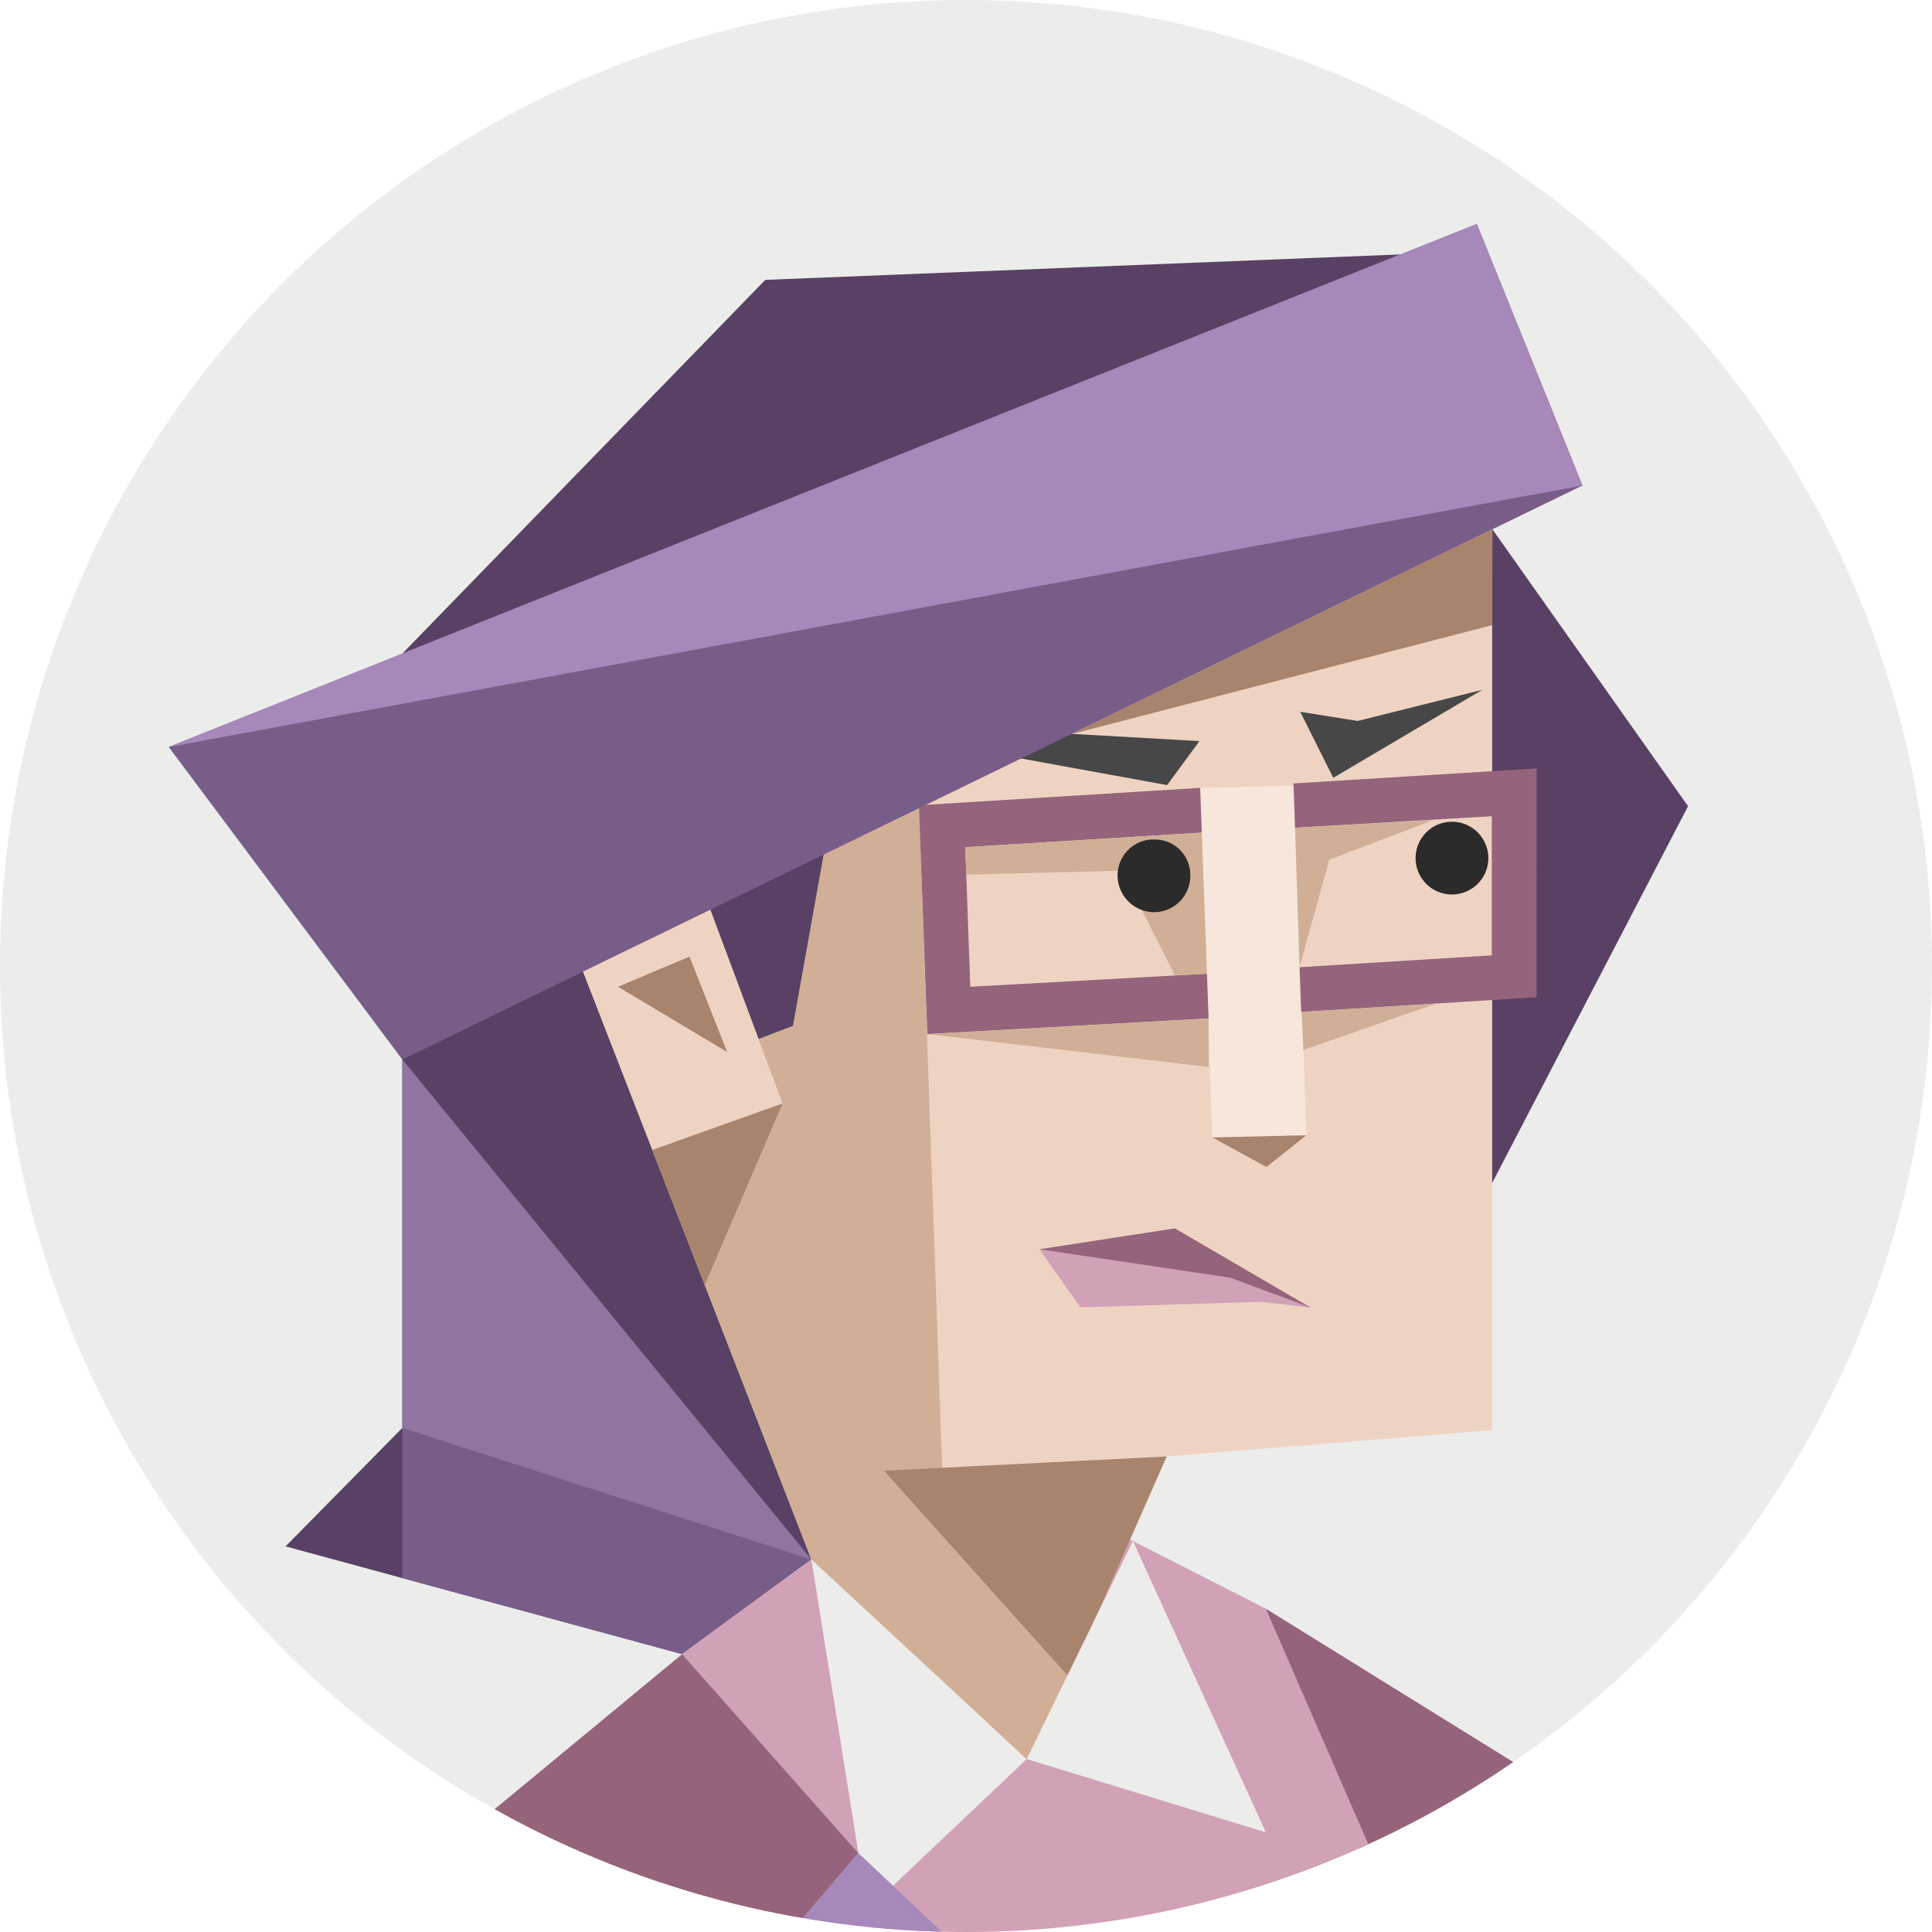 <svg id="illustration" xmlns="http://www.w3.org/2000/svg" viewBox="0 0 350 350"><defs><style>.cls-1{fill:none;}.cls-2{fill:#ececeb;}.cls-3{clip-path:url(#clip-path);}.cls-4{fill:#96637c;}.cls-5{fill:#d1a1b8;}.cls-6{fill:#594165;}.cls-7{fill:#785d88;}.cls-8{fill:#efd3c2;}.cls-9{fill:#d0af96;}.cls-10{fill:#a9846c;}.cls-11{fill:#f7e6dc;}.cls-12{fill:#9075a0;}.cls-13{fill:#474747;}.cls-14{fill:#a688ba;}.cls-15{fill:#2b2b2b;}</style><clipPath id="clip-path"><circle class="cls-1" cx="175" cy="175" r="175"/></clipPath></defs><circle class="cls-2" cx="175" cy="175" r="175"/><g class="cls-3"><polygon class="cls-4" points="300.74 335.7 229.32 291.43 256.57 362.88 286.68 371.77 286.68 371.77 300.74 335.7"/><polygon class="cls-5" points="201.09 277.06 229.32 291.43 260.98 364.19 139.54 378.18 201.09 277.06"/><polygon class="cls-6" points="123.58 299.66 51.73 280.14 72.88 258.68 123.58 299.66"/><polygon class="cls-6" points="270.32 95.82 305.81 146.05 267.54 219.65 270.32 95.82"/><polygon class="cls-7" points="72.88 163.57 72.88 285.88 123.58 299.66 146.99 282.52 121.09 168.35 97.53 180.02 72.88 163.57"/><polygon class="cls-6" points="72.88 191.94 146.99 282.52 121.09 168.35 72.88 191.94"/><polygon class="cls-8" points="270.32 95.82 270.32 259.08 211.35 263.85 193.73 303.93 146.99 282.52 105.6 175.93 270.32 95.82"/><polygon class="cls-6" points="72.88 118.41 138.64 50.7 253.73 46.09 72.88 118.41"/><polygon class="cls-2" points="146.99 282.52 155.51 335.71 161.77 341.62 186 318.67 146.99 282.52"/><polygon class="cls-9" points="166.47 145.88 170.7 266.43 160.11 266.43 193.73 303.93 186 318.67 146.99 282.52 105.6 175.93 166.47 145.88"/><polygon class="cls-10" points="160.11 266.43 211.35 263.85 193.73 303.93 160.11 266.43"/><polygon class="cls-11" points="236.67 205.66 219.62 206.06 217.42 142.73 234.47 142.33 236.67 205.66"/><polygon class="cls-4" points="175.78 178.76 174.87 153.47 217.71 150.84 217.42 142.73 166.47 145.88 167.99 187.33 218.95 184.5 218.65 176.4 175.78 178.76"/><polygon class="cls-4" points="278.38 139.21 234.32 141.93 234.61 149.95 270.27 147.87 270.26 173.07 235.42 175.22 235.72 183.32 278.36 180.66 278.38 139.21"/><polygon class="cls-6" points="126.3 158.44 137.41 188.22 143.65 185.84 149.27 154.46 126.3 158.44"/><polygon class="cls-10" points="236.67 205.66 229.43 211.41 219.62 206.06 236.67 205.66"/><polygon class="cls-4" points="237.36 236.84 214.67 234 188.31 226.31 212.84 222.53 237.36 236.84"/><polygon class="cls-5" points="188.31 226.31 195.71 236.84 228.49 235.84 237.36 236.84 222.88 231.47 188.31 226.31"/><polygon class="cls-2" points="186 318.67 229.32 331.95 205.24 279.17 186 318.67"/><polygon class="cls-12" points="72.88 258.68 146.99 282.52 72.88 191.94 72.88 258.68"/><polygon class="cls-8" points="141.77 199.91 118.22 208.31 105.6 175.93 128.68 164.8 141.77 199.91"/><polygon class="cls-9" points="212.84 176.72 203.28 157.74 175.04 158.44 174.87 153.47 217.71 150.84 218.65 176.4 212.84 176.72"/><polygon class="cls-9" points="235.42 175.22 240.82 155.74 259.61 148.58 234.61 149.95 235.42 175.22"/><polygon class="cls-13" points="217.29 134.26 211.43 142.23 184.76 137.37 159.19 132.16 194.05 132.94 217.29 134.26"/><polygon class="cls-9" points="236.13 190.21 260.21 181.79 235.8 183.34 236.13 190.21"/><polygon class="cls-9" points="167.99 187.33 218.95 193.29 218.95 184.5 167.99 187.33"/><polygon class="cls-5" points="123.58 299.66 146.99 282.52 155.51 335.71 123.58 299.66"/><polygon class="cls-14" points="155.51 335.71 128.74 367.11 162.92 401 182.64 361.31 155.51 335.71"/><polygon class="cls-4" points="87.41 329.56 128.74 367.11 155.51 335.71 155.51 335.71 123.58 299.66 87.41 329.56"/><polygon class="cls-10" points="118.73 209.76 127.67 232.76 141.77 199.91 118.22 208.31 118.73 209.76"/><polygon class="cls-10" points="111.95 178.76 124.91 173.3 131.73 190.58 111.95 178.76"/><polygon class="cls-7" points="30.57 135.33 72.88 191.94 286.68 87.95 267.54 40.57 30.57 135.33"/><polygon class="cls-14" points="30.57 135.33 286.68 87.95 267.54 40.57 30.57 135.33"/><polygon class="cls-10" points="270.32 113.25 194.06 133 270.37 95.88 270.32 113.25"/><polygon class="cls-13" points="235.55 128.95 241.53 140.91 268.53 124.97 245.95 130.61 235.55 128.95"/><path class="cls-15" d="M262.78,148.87a6.59,6.59,0,0,0,0,13.17,6.59,6.59,0,1,0,0-13.17Z"/><path class="cls-15" d="M209.1,152.08a6.5,6.5,0,0,0-6.64,6.53,6.66,6.66,0,0,0,6.64,6.64,6.57,6.57,0,0,0,6.53-6.64A6.41,6.41,0,0,0,209.1,152.08Z"/></g></svg>